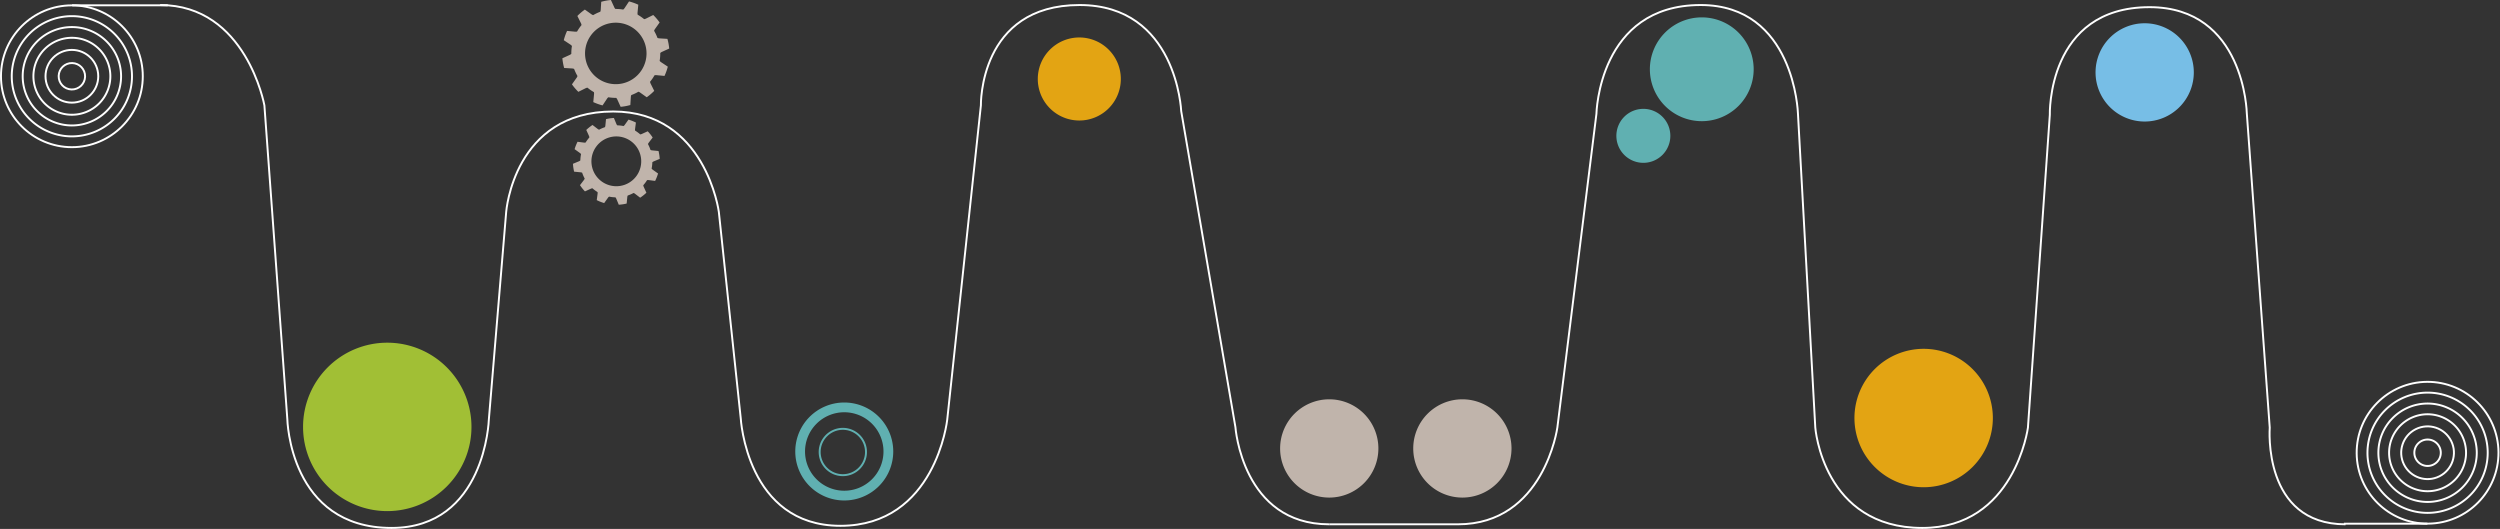 <svg xmlns="http://www.w3.org/2000/svg" width="1281.004" height="271.015" viewBox="0 0 1281.004 271.015">
  <rect x="0" y="0" width="1281.004" height="271.015" fill="#333333" stroke="none"/>
  <g id="Groupe_28" data-name="Groupe 28" transform="translate(-199.5 -9526.762)">
    <path id="Tracé_71" data-name="Tracé 71" d="M200.78,331.841a43.147,43.147,0,1,1-43.147-43.147,43.146,43.146,0,0,1,43.147,43.147" transform="translate(240.303 9413.664)" fill="#a1bf35"/>
    <path id="Tracé_72" data-name="Tracé 72" d="M502.362,221.6a26.594,26.594,0,1,1,26.594,26.594A26.6,26.6,0,0,1,502.362,221.6" transform="translate(542.535 9340.658)" fill="#60b0b1"/>
    <path id="Tracé_73" data-name="Tracé 73" d="M257.408,330.09a22.6,22.6,0,1,1,22.6,22.6A22.6,22.6,0,0,1,257.408,330.09Z" transform="translate(352.092 9428.015)" fill="none" stroke="#60b0b1" stroke-miterlimit="10" stroke-width="5"/>
    <path id="Tracé_74" data-name="Tracé 74" d="M263.719,325.13A11.868,11.868,0,1,1,275.586,337,11.868,11.868,0,0,1,263.719,325.13Z" transform="translate(355.781 9433.237)" fill="none" stroke="#60b0b1" stroke-miterlimit="10" stroke-width="1"/>
    <path id="Tracé_75" data-name="Tracé 75" d="M73.332,191.45c44.149,0,53.406,51.4,53.406,51.4l11.75,160.761s1.068,55.774,53.406,55.774c48.067,0,49.846-55.409,49.846-55.409l8.9-106.574s3.916-51.4,54.831-51.4c47.353,0,54.12,51.4,54.12,51.4l11.214,105.661s2.914,55.23,51.093,55.23c48.778,0,54.719-54.317,54.719-54.317l17.258-161.126s-1.069-51.4,50.558-51.4c49.846,0,52.081,54.354,52.081,54.354l27.777,161.907s3.558,49.817,48.038,49.817" transform="translate(208.237 9337.892)" fill="none" stroke="#fff" stroke-miterlimit="10" stroke-width="1"/>
    <path id="Tracé_76" data-name="Tracé 76" d="M484.567,330.176a25.177,25.177,0,1,0-25.176,25.176,25.175,25.175,0,0,0,25.176-25.176" transform="translate(489.434 9426.369)" fill="#c0b4ab"/>
    <path id="Tracé_77" data-name="Tracé 77" d="M681.066,221.876a25.176,25.176,0,1,0-25.175,25.176,25.175,25.175,0,0,0,25.175-25.176" transform="translate(642.545 9341.982)" fill="#77bee6"/>
    <path id="Tracé_78" data-name="Tracé 78" d="M446.227,330.176a25.176,25.176,0,1,0-25.176,25.176,25.175,25.175,0,0,0,25.176-25.176" transform="translate(459.56 9426.369)" fill="#c0b4ab"/>
    <path id="Tracé_79" data-name="Tracé 79" d="M368.635,222.066a21.276,21.276,0,1,0-21.276,21.276,21.276,21.276,0,0,0,21.276-21.276" transform="translate(405.18 9345.17)" fill="#e3a413"/>
    <path id="Tracé_80" data-name="Tracé 80" d="M492.713,235.179a13.829,13.829,0,1,0,13.83-13.83,13.829,13.829,0,0,0-13.83,13.83" transform="translate(535.016 9361.188)" fill="#60b0b1"/>
    <path id="Tracé_81" data-name="Tracé 81" d="M632.2,325.921a35.46,35.46,0,1,0-35.461,35.459A35.46,35.46,0,0,0,632.2,325.921" transform="translate(588.441 9415.041)" fill="#e3a413"/>
    <path id="Tracé_82" data-name="Tracé 82" d="M410,457.529h65.941c44.149,0,50.976-49.542,50.976-49.542l20.023-160.763s1.067-55.774,53.406-55.774c48.067,0,49.846,55.411,49.846,55.411l8.9,161.126s3.916,51.4,54.831,51.4c47.355,0,54.12-51.4,54.12-51.4l11.214-160.215s-1.6-55.228,51.093-55.228c48.778,0,49.846,54.317,49.846,54.317l11.75,161.126s-3.854,49.542,38.847,49.542" transform="translate(470.567 9337.892)" fill="none" stroke="#fff" stroke-miterlimit="10" stroke-width="1"/>
    <g id="Groupe_21" data-name="Groupe 21" transform="translate(200 9529.511)">
      <circle id="Ellipse_3" data-name="Ellipse 3" cx="6.77" cy="6.77" r="6.77" transform="translate(29.385 42.921) rotate(-88.494)" fill="none" stroke="#fff" stroke-width="1"/>
      <circle id="Ellipse_4" data-name="Ellipse 4" cx="13.511" cy="13.511" r="13.511" transform="translate(22.82 22.819)" fill="none" stroke="#fff" stroke-width="1"/>
      <path id="Tracé_83" data-name="Tracé 83" d="M56.54,240.313A19.714,19.714,0,1,1,76.256,220.6,19.715,19.715,0,0,1,56.54,240.313Z" transform="translate(-20.209 -184.268)" fill="none" stroke="#fff" stroke-width="1"/>
      <path id="Tracé_84" data-name="Tracé 84" d="M58.946,248.212A25.208,25.208,0,1,1,84.156,223,25.209,25.209,0,0,1,58.946,248.212Z" transform="translate(-22.615 -186.674)" fill="none" stroke="#fff" stroke-width="1"/>
      <path id="Tracé_85" data-name="Tracé 85" d="M61.4,256.262a30.806,30.806,0,1,1,30.8-30.8A30.806,30.806,0,0,1,61.4,256.262Z" transform="translate(-25.066 -189.126)" fill="none" stroke="#fff" stroke-width="1"/>
      <circle id="Ellipse_5" data-name="Ellipse 5" cx="36.331" cy="36.331" r="36.331" fill="none" stroke="#fff" stroke-width="1"/>
    </g>
    <line id="Ligne_12" data-name="Ligne 12" x2="49.067" transform="translate(236.414 9529.484)" fill="none" stroke="#fff" stroke-width="1"/>
    <g id="Groupe_22" data-name="Groupe 22" transform="translate(1406.785 9722.141)">
      <path id="Tracé_86" data-name="Tracé 86" d="M729.3,317.145a6.77,6.77,0,1,1-6.77,6.77A6.77,6.77,0,0,1,729.3,317.145Z" transform="translate(-692.695 -287.308)" fill="none" stroke="#fff" stroke-width="1"/>
      <circle id="Ellipse_6" data-name="Ellipse 6" cx="13.511" cy="13.511" r="13.511" transform="translate(18.48 30.565) rotate(-26.565)" fill="none" stroke="#fff" stroke-width="1"/>
      <path id="Tracé_87" data-name="Tracé 87" d="M734.971,309.87a19.714,19.714,0,1,1-19.715,19.715A19.715,19.715,0,0,1,734.971,309.87Z" transform="translate(-698.364 -292.976)" fill="none" stroke="#fff" stroke-width="1"/>
      <path id="Tracé_88" data-name="Tracé 88" d="M737.377,306.781a25.209,25.209,0,1,1-25.209,25.211A25.212,25.212,0,0,1,737.377,306.781Z" transform="translate(-700.77 -295.383)" fill="none" stroke="#fff" stroke-width="1"/>
      <path id="Tracé_89" data-name="Tracé 89" d="M739.828,303.636a30.806,30.806,0,1,1-30.8,30.805A30.806,30.806,0,0,1,739.828,303.636Z" transform="translate(-703.221 -297.834)" fill="none" stroke="#fff" stroke-width="1"/>
      <circle id="Ellipse_7" data-name="Ellipse 7" cx="36.331" cy="36.331" r="36.331" transform="translate(0 0.555) rotate(-0.438)" fill="none" stroke="#fff" stroke-width="1"/>
    </g>
    <line id="Ligne_13" data-name="Ligne 13" x1="42.81" transform="translate(1400.5 9795.105)" fill="none" stroke="#fff" stroke-width="1"/>
    <g id="Groupe_23" data-name="Groupe 23" transform="translate(487.66 9526.762)">
      <path id="Tracé_90" data-name="Tracé 90" d="M229.515,226.3a15.75,15.75,0,1,1-4.053-21.9,15.751,15.751,0,0,1,4.053,21.9m10.656-9.716,3.738-1.706a27.531,27.531,0,0,0-.918-4.964l-4.1-.256a3.046,3.046,0,0,1-1-.233,22.738,22.738,0,0,0-1.726-3.631,3.079,3.079,0,0,1,.448-.92L239,201.517a27.221,27.221,0,0,0-3.279-3.834l-3.681,1.829a3.048,3.048,0,0,1-.986.3q-.769-.633-1.6-1.21c-.557-.384-1.126-.737-1.7-1.064a3.11,3.11,0,0,1-.075-1.028l.393-4.092a27.41,27.41,0,0,0-4.756-1.69l-2.276,3.43a3.094,3.094,0,0,1-.7.747,22.846,22.846,0,0,0-4.009-.313,3.114,3.114,0,0,1-.576-.85L214.041,190a27.629,27.629,0,0,0-4.964.918l-.256,4.1a3.138,3.138,0,0,1-.231,1,22.992,22.992,0,0,0-3.633,1.726,3.032,3.032,0,0,1-.92-.447l-3.352-2.389a27.156,27.156,0,0,0-3.838,3.279l1.831,3.685a3.021,3.021,0,0,1,.3.986c-.423.511-.829,1.044-1.212,1.6s-.737,1.126-1.062,1.7a3.012,3.012,0,0,1-1.027.073l-4.1-.391a27.114,27.114,0,0,0-1.688,4.756l3.428,2.277a3.028,3.028,0,0,1,.747.7,23.02,23.02,0,0,0-.313,4.008,3.07,3.07,0,0,1-.85.575l-3.738,1.706a27.577,27.577,0,0,0,.918,4.966l4.1.254a3.093,3.093,0,0,1,1,.233,22.816,22.816,0,0,0,1.726,3.631,3.017,3.017,0,0,1-.448.92l-2.388,3.354a27.457,27.457,0,0,0,3.279,3.836l3.683-1.831a3.082,3.082,0,0,1,.984-.3c.514.422,1.046.827,1.6,1.21s1.128.737,1.706,1.066a3.1,3.1,0,0,1,.073,1.027l-.391,4.092a27.2,27.2,0,0,0,4.754,1.69l2.277-3.43a3.02,3.02,0,0,1,.7-.745,22.821,22.821,0,0,0,4.007.311,3.058,3.058,0,0,1,.576.852l1.706,3.738a27.658,27.658,0,0,0,4.964-.918l.256-4.1a3.027,3.027,0,0,1,.233-1A23.062,23.062,0,0,0,228.118,237a3.073,3.073,0,0,1,.92.447l3.354,2.389a27.244,27.244,0,0,0,3.836-3.279L234.4,232.87a3.069,3.069,0,0,1-.3-.984c.423-.512.829-1.044,1.212-1.6s.737-1.126,1.062-1.7a3.023,3.023,0,0,1,1.028-.073l4.1.391a27.35,27.35,0,0,0,1.688-4.756l-3.43-2.277a3.028,3.028,0,0,1-.747-.7,22.82,22.82,0,0,0,.313-4.009,3.045,3.045,0,0,1,.85-.575" transform="translate(-189.166 -190)" fill="#c0b4ab"/>
      <path id="Tracé_91" data-name="Tracé 91" d="M224.691,253.787a12.757,12.757,0,1,1-2.66-17.845,12.757,12.757,0,0,1,2.66,17.845m8.9-7.563,3.074-1.276a22.349,22.349,0,0,0-.6-4.044l-3.313-.324a2.452,2.452,0,0,1-.8-.217,18.373,18.373,0,0,0-1.293-2.987,2.491,2.491,0,0,1,.388-.733L233.069,234a22.176,22.176,0,0,0-2.546-3.2l-3.032,1.379a2.512,2.512,0,0,1-.806.214c-.4-.356-.824-.7-1.265-1.027s-.891-.626-1.349-.909a2.446,2.446,0,0,1-.03-.833l.432-3.3a22.166,22.166,0,0,0-3.8-1.5l-1.939,2.713a2.436,2.436,0,0,1-.587.584,18.413,18.413,0,0,0-3.235-.365,2.44,2.44,0,0,1-.443-.706l-1.276-3.074a22.3,22.3,0,0,0-4.044.6l-.324,3.313a2.5,2.5,0,0,1-.215.8,18.639,18.639,0,0,0-2.989,1.3,2.412,2.412,0,0,1-.733-.388l-2.646-2.028a21.978,21.978,0,0,0-3.2,2.546l1.377,3.034a2.467,2.467,0,0,1,.213.806c-.356.4-.7.822-1.025,1.263s-.628.891-.909,1.349a2.446,2.446,0,0,1-.833.032l-3.3-.432a22.054,22.054,0,0,0-1.5,3.8l2.711,1.941a2.444,2.444,0,0,1,.585.587,18.6,18.6,0,0,0-.367,3.236,2.529,2.529,0,0,1-.7.441l-3.076,1.276a22.51,22.51,0,0,0,.6,4.044l3.315.324a2.455,2.455,0,0,1,.8.217,18.53,18.53,0,0,0,1.3,2.987,2.493,2.493,0,0,1-.388.733l-2.028,2.646a22.065,22.065,0,0,0,2.546,3.2l3.032-1.377a2.512,2.512,0,0,1,.806-.214c.4.356.824.7,1.263,1.025s.893.628,1.35.911a2.492,2.492,0,0,1,.03.833l-.432,3.3a22.207,22.207,0,0,0,3.8,1.5l1.941-2.713a2.476,2.476,0,0,1,.587-.585,18.4,18.4,0,0,0,3.235.367,2.518,2.518,0,0,1,.443.706l1.276,3.074a22.487,22.487,0,0,0,4.044-.6l.322-3.313a2.486,2.486,0,0,1,.217-.8,18.8,18.8,0,0,0,2.989-1.3,2.431,2.431,0,0,1,.733.388l2.646,2.028a22.171,22.171,0,0,0,3.2-2.546l-1.377-3.034a2.469,2.469,0,0,1-.215-.806q.536-.606,1.027-1.263c.326-.439.628-.891.907-1.35a2.5,2.5,0,0,1,.834-.03l3.3.432a22.021,22.021,0,0,0,1.5-3.8l-2.712-1.939a2.412,2.412,0,0,1-.585-.587,18.59,18.59,0,0,0,.367-3.236,2.5,2.5,0,0,1,.7-.441" transform="translate(-186.794 -163.532)" fill="#c0b4ab"/>
    </g>
  </g>
</svg>

